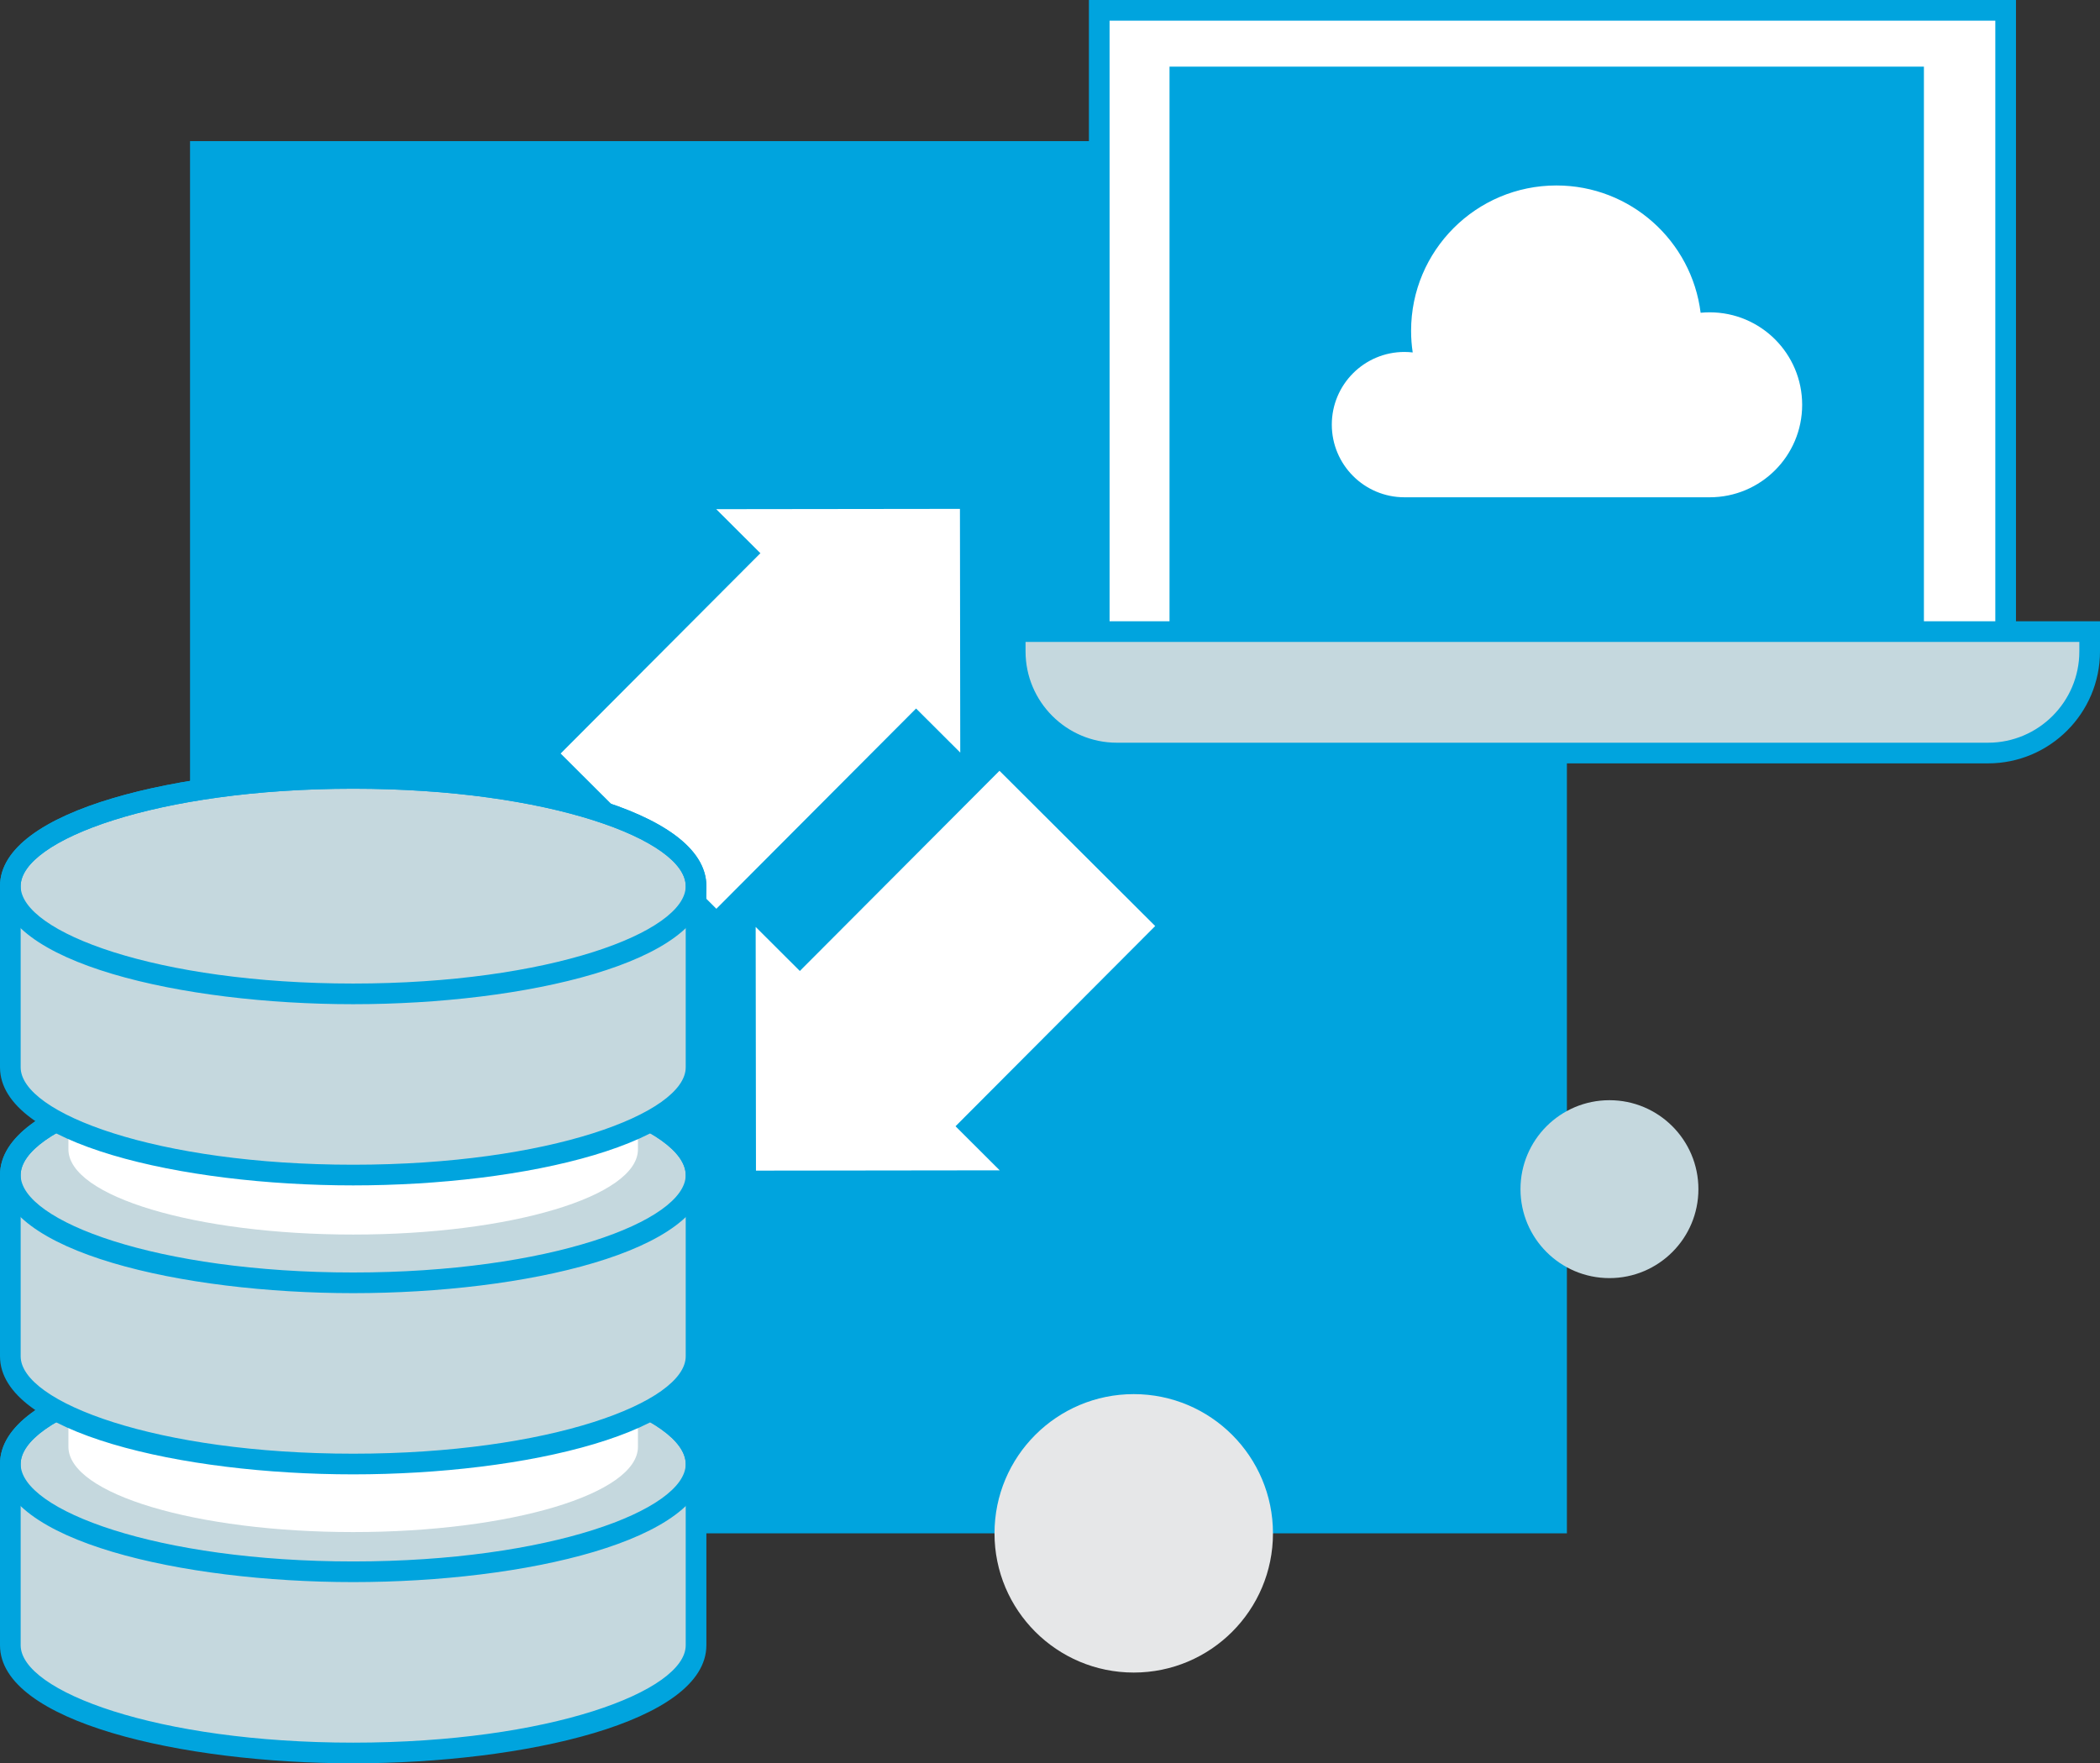 <!-- Generator: Adobe Illustrator 21.0.2, SVG Export Plug-In  -->
<svg version="1.1"
	 xmlns="http://www.w3.org/2000/svg" xmlns:xlink="http://www.w3.org/1999/xlink" xmlns:a="http://ns.adobe.com/AdobeSVGViewerExtensions/3.0/"
	 x="0px" y="0px" width="266.227px" height="223.564px" viewBox="0 0 266.227 223.564"
	 style="enable-background:new 0 0 266.227 223.564;" xml:space="preserve">
<rect x="0" y="0" width="266.227" height="223.564" fill="#333333" stroke="none"/>
<style type="text/css">
	.st0{fill:#00A4DE;}
	.st1{fill:#FFFFFF;}
	.st2{fill:#C5D8DE;}
	.st3{fill:#E6E7E8;}
</style>
<defs>
</defs>
<g>
	<g>
		<rect x="24.091" y="17.894" class="st0" width="174.552" height="176.512"/>
	</g>
	<g>
		<g>
			<polygon class="st1" points="90.8,64.556 121.697,64.518 121.736,95.416 			"/>
		</g>
		<g>
			
				<rect x="80.56" y="72.546" transform="matrix(0.708 0.706 -0.706 0.708 92.415 -39.939)" class="st1" width="27.883" height="38.468"/>
		</g>
	</g>
	<g>
		<g>
			<polygon class="st1" points="126.736,148.381 95.838,148.419 95.8,117.521 			"/>
		</g>
		<g>
			
				<rect x="109.091" y="101.924" transform="matrix(-0.708 -0.706 0.706 -0.708 124.57 293.824)" class="st1" width="27.882" height="38.467"/>
		</g>
	</g>
	<g>
		<g>
			<path class="st2" d="M88.241,185.619c0-7.546-19.46-13.662-43.464-13.662c-24.007,0-43.467,6.116-43.467,13.662
				c0,4.821,0,18.152,0,22.973c0,7.546,19.46,13.662,43.467,13.662c24.004,0,43.464-6.116,43.464-13.662
				C88.241,203.771,88.241,190.44,88.241,185.619z"/>
		</g>
		<g>
			<path class="st0" d="M44.777,200.588C23.07,200.588,0,195.343,0,185.619c0-9.724,23.07-14.972,44.777-14.972
				c21.705,0,44.774,5.248,44.774,14.972C89.551,195.343,66.482,200.588,44.777,200.588z M44.777,173.268
				c-24.843,0-42.157,6.51-42.157,12.352c0,5.842,17.313,12.349,42.157,12.349c24.842,0,42.154-6.507,42.154-12.349
				C86.931,179.777,69.619,173.268,44.777,173.268z"/>
		</g>
		<g>
			<path class="st0" d="M44.777,223.564C23.07,223.564,0,218.316,0,208.592v-22.973c0-9.724,23.07-14.972,44.777-14.972
				c21.705,0,44.774,5.248,44.774,14.972v22.973C89.551,218.316,66.482,223.564,44.777,223.564z M44.777,173.268
				c-24.843,0-42.157,6.51-42.157,12.352v22.973c0,5.842,17.313,12.351,42.157,12.351c24.842,0,42.154-6.51,42.154-12.351v-22.973
				C86.931,179.777,69.619,173.268,44.777,173.268z"/>
		</g>
		<g>
			<path class="st1" d="M80.876,165.254c0-5.97-16.164-10.806-36.1-10.806c-19.938,0-36.102,4.836-36.102,10.806
				c0,3.815,0,14.365,0,18.18c0,5.97,16.164,10.811,36.102,10.811c19.936,0,36.1-4.841,36.1-10.811
				C80.876,179.619,80.876,169.069,80.876,165.254z"/>
		</g>
		<g>
			<path class="st2" d="M88.241,148.982c0-7.543-19.46-13.661-43.464-13.661c-24.007,0-43.467,6.118-43.467,13.661
				c0,4.824,0,18.155,0,22.976c0,7.543,19.46,13.662,43.467,13.662c24.004,0,43.464-6.118,43.464-13.662
				C88.241,167.137,88.241,153.806,88.241,148.982z"/>
		</g>
		<g>
			<path class="st1" d="M80.876,127.539c0-5.97-16.164-10.811-36.1-10.811c-19.938,0-36.102,4.841-36.102,10.811
				c0,3.815,0,14.365,0,18.18c0,5.97,16.164,10.806,36.102,10.806c19.936,0,36.1-4.836,36.1-10.806
				C80.876,141.904,80.876,131.354,80.876,127.539z"/>
		</g>
		<g>
			<path class="st0" d="M44.777,163.954C23.07,163.954,0,158.706,0,148.982c0-9.723,23.07-14.971,44.777-14.971
				c21.705,0,44.774,5.248,44.774,14.971C89.551,158.706,66.482,163.954,44.777,163.954z M44.777,136.631
				c-24.843,0-42.157,6.509-42.157,12.351s17.313,12.352,42.157,12.352c24.842,0,42.154-6.51,42.154-12.352
				S69.619,136.631,44.777,136.631z"/>
		</g>
		<g>
			<path class="st0" d="M44.777,186.929C23.07,186.929,0,181.681,0,171.958v-22.976c0-9.723,23.07-14.971,44.777-14.971
				c21.705,0,44.774,5.248,44.774,14.971v22.976C89.551,181.681,66.482,186.929,44.777,186.929z M44.777,136.631
				c-24.843,0-42.157,6.509-42.157,12.351v22.976c0,5.842,17.313,12.351,42.157,12.351c24.842,0,42.154-6.51,42.154-12.351v-22.976
				C86.931,143.14,69.619,136.631,44.777,136.631z"/>
		</g>
		<g>
			<path class="st2" d="M88.241,112.35c0-7.546-19.46-13.662-43.464-13.662c-24.007,0-43.467,6.116-43.467,13.662
				c0,4.821,0,18.15,0,22.97c0,7.548,19.46,13.661,43.467,13.661c24.004,0,43.464-6.113,43.464-13.661
				C88.241,130.5,88.241,117.171,88.241,112.35z"/>
		</g>
		<g>
			<path class="st0" d="M44.777,127.319C23.07,127.319,0,122.074,0,112.35c0-9.724,23.07-14.972,44.777-14.972
				c21.705,0,44.774,5.248,44.774,14.972C89.551,122.074,66.482,127.319,44.777,127.319z M44.777,99.999
				c-24.843,0-42.157,6.51-42.157,12.351s17.313,12.349,42.157,12.349c24.842,0,42.154-6.507,42.154-12.349
				S69.619,99.999,44.777,99.999z"/>
		</g>
		<g>
			<path class="st0" d="M44.777,150.292C23.07,150.292,0,145.044,0,135.321v-22.97c0-9.724,23.07-14.972,44.777-14.972
				c21.705,0,44.774,5.248,44.774,14.972v22.97C89.551,145.044,66.482,150.292,44.777,150.292z M44.777,99.999
				c-24.843,0-42.157,6.51-42.157,12.351v22.97c0,5.842,17.313,12.351,42.157,12.351c24.842,0,42.154-6.509,42.154-12.351v-22.97
				C86.931,106.508,69.619,99.999,44.777,99.999z"/>
		</g>
	</g>
	<g>
		<g>
			<rect x="139.356" y="1.31" class="st1" width="114.909" height="85.28"/>
		</g>
		<g>
			<rect x="148.266" y="8.449" class="st0" width="95.638" height="75.35"/>
		</g>
		<g>
			<path class="st0" d="M255.575,87.901H138.046V0h117.529V87.901z M140.666,85.28h112.289V2.62H140.666V85.28z"/>
		</g>
		<g>
			<path class="st2" d="M252.033,95.475H141.587c-7.116,0-12.884-5.767-12.884-12.884v-2.515h136.213v2.515
				C264.917,89.707,259.149,95.475,252.033,95.475z"/>
		</g>
		<g>
			<path class="st0" d="M252.033,96.785H141.587c-7.826,0-14.194-6.366-14.194-14.194v-3.825h138.834v3.825
				C266.227,90.418,259.859,96.785,252.033,96.785z M130.014,81.386v1.205c0,6.382,5.192,11.574,11.574,11.574h110.446
				c6.382,0,11.574-5.192,11.574-11.574v-1.205H130.014z"/>
		</g>
	</g>
	<g>
		<path class="st1" d="M211.76,63.049c2.395,0,4.186,0,4.985,0c6.476,0,11.724-5.248,11.724-11.724
			c0-6.479-5.248-11.727-11.724-11.727c-0.386,0-0.773,0.02-1.149,0.056c-1.129-9.094-8.879-16.139-18.28-16.139
			c-10.176,0-18.426,8.25-18.426,18.426c0,0.934,0.069,1.847,0.205,2.743c-0.343-0.038-0.691-0.061-1.044-0.061
			c-5.09,0-9.212,4.125-9.212,9.212c0,5.09,4.122,9.214,9.212,9.214c0.701,0,2.229,0,4.291,0H211.76z"/>
	</g>
	<g>
		<circle class="st3" cx="143.729" cy="194.406" r="17.651"/>
	</g>
	<g>
		<circle class="st2" cx="204.037" cy="150.768" r="11.278"/>
	</g>
</g>
</svg>